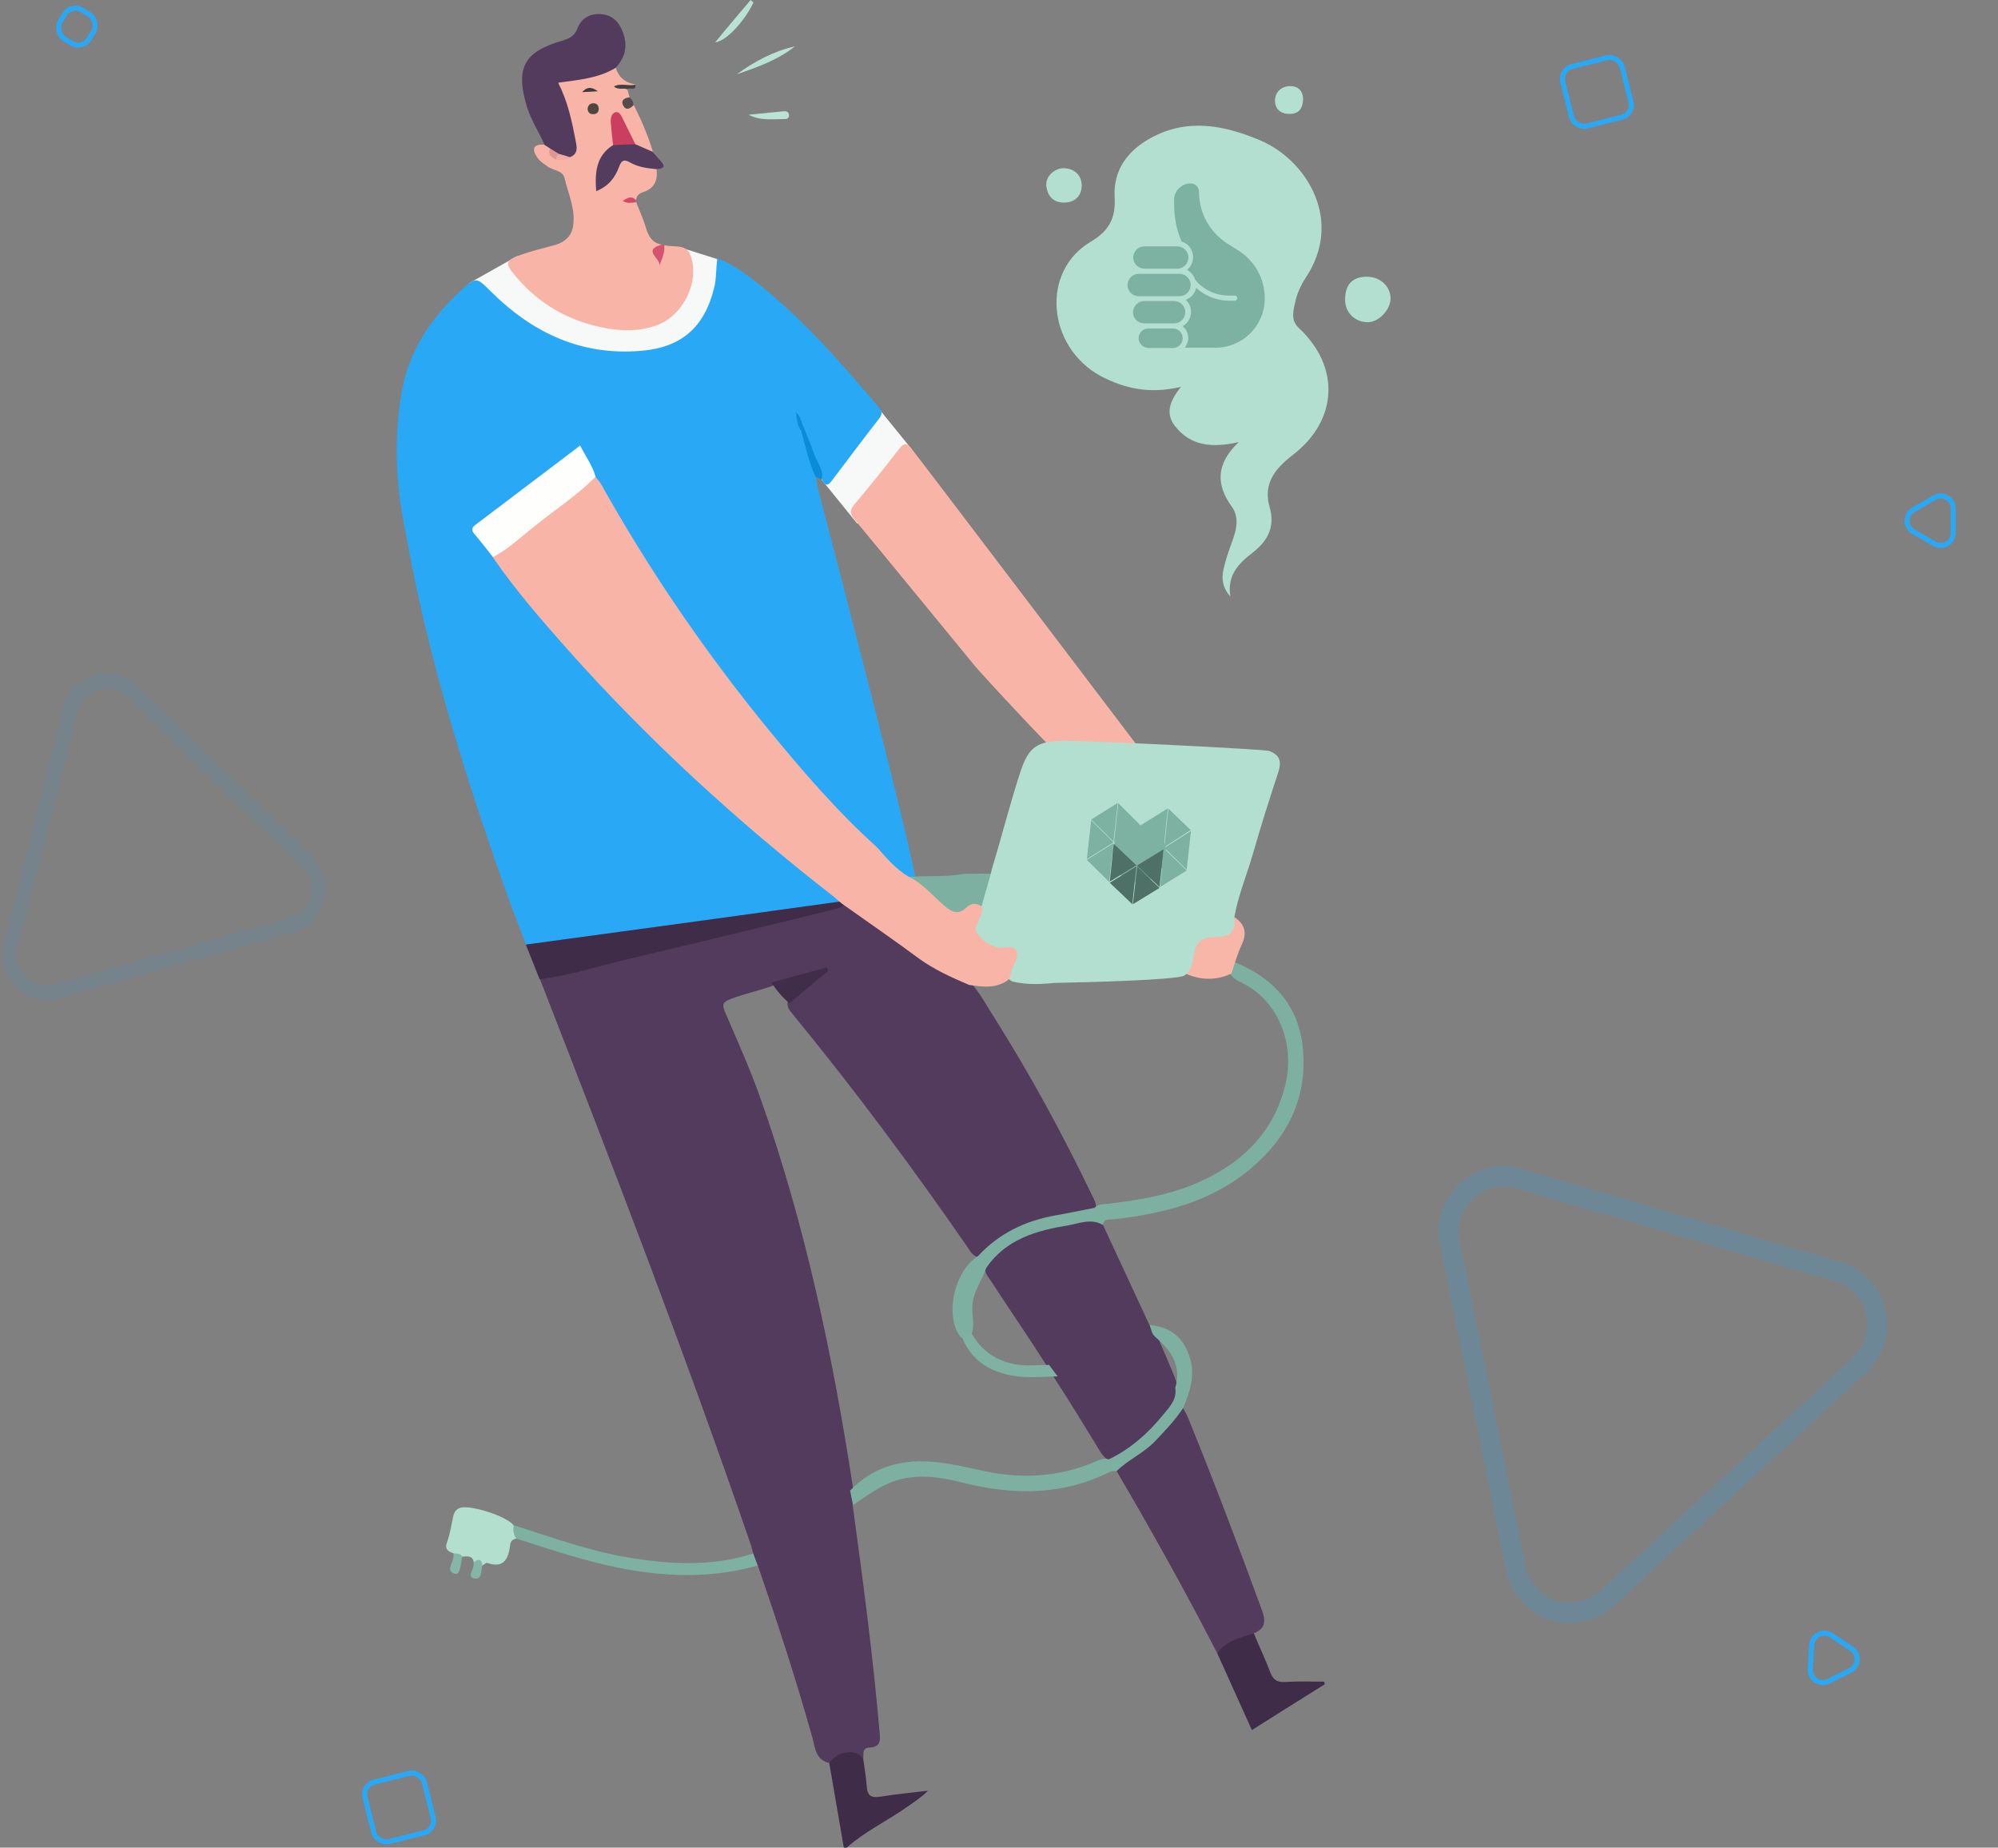 <svg width="398" height="368" viewBox="0 0 398 368" fill="none" xmlns="http://www.w3.org/2000/svg"><rect x="0" y="0" width="398" height="368" fill="#808080" stroke="none"/><path d="M385.327 99.127C386.994 98.165 389.077 99.368 389.077 101.292L389.077 106.141C389.077 108.066 386.994 109.269 385.327 108.307L381.127 105.882C379.461 104.92 379.461 102.514 381.127 101.552L385.327 99.127Z" stroke="#29A9F5"/><path d="M360.901 327.622C361.019 325.701 363.172 324.628 364.777 325.691L368.82 328.369C370.424 329.432 370.276 331.833 368.554 332.691L364.213 334.853C362.49 335.711 360.485 334.383 360.603 332.462L360.901 327.622Z" stroke="#29A9F5"/><rect x="310.697" y="13.863" width="12.2" height="12.2" rx="2.5" transform="rotate(-14.036 310.697 13.863)" stroke="#29A9F5"/><rect x="72.101" y="355.558" width="12.2" height="12.2" rx="2.5" transform="rotate(-14.036 72.101 355.558)" stroke="#29A9F5"/><rect x="14.205" y="0.688" width="6.713" height="6.713" rx="2.5" transform="rotate(31.596 14.205 0.688)" stroke="#29A9F5"/><path opacity="0.2" d="M288.784 247.53C287.131 239.397 294.692 232.434 302.619 234.749L366.009 253.263C374.215 255.659 376.671 266.132 370.373 271.945L320.164 318.294C313.878 324.097 303.674 320.798 301.965 312.392L288.784 247.53Z" stroke="#29A9F5" stroke-width="4"/><path opacity="0.1" d="M11.408 197.435C5.877 199 0.707 193.964 2.131 188.342L14.041 141.305C15.463 135.692 22.391 133.741 26.51 137.774L61.117 171.652C65.249 175.696 63.465 182.709 57.926 184.276L11.408 197.435Z" stroke="#29A9F5" stroke-width="3"/><path d="M142.797 51.578L136.304 49.526L122.576 57.163L103.038 51.008L93.411 56.422C93.411 56.422 95.006 65.256 95.348 65.826C95.69 66.396 116.652 78.251 123.487 77.453C130.323 76.655 139.038 78.421 141.772 76.028C144.506 73.691 149.405 61.609 149.291 59.614C149.177 57.619 142.797 51.578 142.797 51.578Z" fill="#F7F8F8"/><path d="M181.532 89.364L174.07 80.188L163.646 95.519L170.766 104.296L181.532 89.364Z" fill="#F7F8F8"/><path d="M80.937 106.747C85.266 131.026 92.614 154.392 100.816 177.588C102.07 181.122 103.494 184.655 104.804 188.189C107.652 189.272 110.386 188.132 113.12 187.79C130.266 185.567 147.411 183.231 164.557 181.008C165.24 180.894 165.867 180.78 166.437 180.438C168.089 178.899 166.551 178.044 165.582 177.303C160.228 173.2 155.158 168.869 150.032 164.537C138.07 154.335 126.962 143.336 116.31 131.766C110.101 125.041 104.234 117.974 98.652 110.679C93.696 104.239 94.095 106.006 99.905 101.56C104.405 98.084 108.848 94.607 113.405 91.188C114.943 90.048 115.797 90.048 116.538 91.929C116.994 93.069 117.734 94.037 118.361 95.12C129.297 115.125 142.342 133.704 157.095 151.03C161.823 156.558 166.721 161.972 171.962 167.045C172.93 167.957 176.348 178.272 177.715 178.614C179.481 178.728 181.646 179.526 182.728 177.816C183.639 176.335 166.949 112.845 162.962 97.4C162.734 96.602 162.677 95.747 162.563 94.892C162.563 91.644 160.911 88.851 160 85.831C159.373 84.805 159.43 83.494 158.519 82.24C159.43 83.323 159.316 84.52 159.886 85.489C161.196 88.794 162.165 92.271 163.703 95.462C164.215 96.488 164.728 97.058 165.696 95.747C168.829 91.587 171.962 87.426 175.152 83.323C175.835 82.468 175.665 81.841 175.038 81.1C166.949 71.582 158.747 62.122 148.608 54.656C147.411 53.744 146.044 53.003 144.734 52.262C144.278 51.977 143.709 51.806 142.911 51.464C142.57 53.573 142.74 55.568 142.228 57.448C140.291 65.256 135.677 69.189 127.759 69.873C115.854 70.899 106.171 66.339 97.911 58.189C94.835 55.112 94.835 55.055 91.589 58.075C85.494 63.718 81.165 70.5 79.911 78.707C77.69 92.328 80.253 102.985 80.937 106.747Z" fill="#29A9F5"/><path d="M165.184 351.13C166.152 356.772 167.12 362.358 168.089 368C168.259 368 168.487 368 168.658 368C172.247 364.808 176.576 362.757 180.506 360.021C181.93 358.995 183.468 358.083 184.835 356.658C181.646 357.057 178.456 357.342 175.323 357.855C173.443 358.14 172.759 357.57 172.646 355.747C172.532 353.98 172.19 352.213 171.962 350.389C171.791 348.908 171.278 347.711 169.57 348.281C167.861 348.794 165.07 347.825 165.184 351.13Z" fill="#3F2C48"/><path d="M165.184 351.13C166.892 348.68 170.652 348.224 171.962 350.332C172.076 349.364 171.62 348.11 173.272 348.053C175.437 347.939 175.38 346.628 175.209 344.918C173.899 329.815 171.905 314.826 169.854 299.78C170.424 298.754 170.139 297.671 169.968 296.646C165.924 270.201 160.456 244.099 151.513 218.851C149.576 213.323 147.184 207.965 144.848 202.551C143.595 199.758 143.709 199.587 146.671 198.562C149.006 197.764 151.399 197.251 153.734 196.396C156.924 195.256 160.342 194.8 163.703 193.546C161.424 195.598 158.576 196.852 156.924 199.416C156.696 200.499 157.266 201.24 157.892 201.981C170.196 216.97 181.759 232.529 192.753 248.43C193.323 249.285 193.835 250.254 195.032 250.425C195.43 250.368 195.829 250.254 196.057 250.026C201.411 244.383 208.475 242.959 215.709 241.876C216.62 241.762 217.646 241.819 218.215 240.85C218.5 239.824 217.987 239.026 217.589 238.171C211.778 226.146 205.456 214.405 198.335 203.121C196.74 200.67 195.43 198.049 193.437 195.826C191.215 193.888 188.139 193.489 185.747 191.836C180.962 188.474 176.12 185.282 171.449 181.749C170.367 180.894 169.342 179.811 167.747 179.982C160 181.692 152.367 183.687 144.677 185.51C133 188.246 121.437 191.21 109.759 193.888C108.962 194.059 108.108 194.23 107.538 194.971C122.12 232.358 136.532 269.745 149.576 307.702C149.747 308.215 149.861 308.785 150.032 309.355C149.861 310.324 150.146 311.179 150.943 311.749C154.873 323.147 158.633 334.659 161.88 346.286C162.392 348.395 162.62 350.56 165.184 351.13Z" fill="#523B5D"/><path d="M235.247 77.054C232.968 79.903 232.114 82.354 234.051 84.862C237.184 88.851 241.456 89.25 246.753 88.053C242.196 92.385 242.196 96.545 245.386 100.934C246.753 102.871 246.411 105.094 245.671 107.203C245.044 108.969 244.361 110.793 243.905 112.617C243.335 114.669 243.221 116.72 245.101 118.829C244.361 114.555 246.81 112.161 249.487 110.109C252.563 107.716 254.044 104.923 252.905 100.991C251.538 96.26 254.101 93.24 257.519 90.618C266.519 83.722 267.032 73.064 258.715 65.313C257.063 63.775 257.633 61.894 257.975 60.298C258.316 58.588 259.114 56.821 260.082 55.34C267.772 43.827 260.196 31.802 250.968 27.926C243.791 24.906 236.443 23.481 229.152 27.527C224.709 29.978 221.747 33.797 222.032 39.211C222.259 43.257 221.12 45.879 217.247 48.159C207.278 54.086 208.589 68.961 219.127 74.831C223.968 77.396 228.981 78.535 235.247 77.054Z" fill="#B2DFCF"/><path d="M226.133 163.796C226.759 159.237 227.158 154.62 227.671 150.004C223.684 144.704 190.361 100.877 186.373 95.633C184.778 93.525 183.127 91.416 181.532 89.307C180.677 88.167 180.051 88.224 179.196 89.307C176.234 93.126 173.215 96.887 170.139 100.535C169.228 101.617 169.285 102.358 170.196 103.441C178.171 113.073 186.032 122.705 193.949 132.336C194.519 133.248 225.677 167.102 226.133 163.796Z" fill="#F8B5A7"/><path d="M228.924 263.818C225.848 257.207 222.772 250.539 219.696 243.928C219.184 242.788 218.101 242.617 217.076 242.731C211.095 243.244 205.285 244.383 200.215 247.803C198.563 248.886 197.082 250.254 196.228 252.134C196 253.502 196.968 254.414 197.595 255.44C201.184 260.968 204.943 266.383 208.475 271.968C209.044 272.88 209.614 273.792 210.184 274.703C212.975 278.978 215.595 283.309 218.272 287.641C219.013 288.838 219.582 290.148 220.892 290.889C221.69 291.06 222.373 290.718 223 290.319C227.215 287.755 230.69 284.449 233.538 280.403C234.392 279.149 235.133 277.838 234.677 276.185C233.481 272.823 232 269.517 230.576 266.269C230.177 265.243 229.722 264.445 228.924 263.818Z" fill="#523B5D"/><path d="M125.424 19.377C125.253 18.808 125.082 18.295 124.968 17.725C124.513 16.87 123.715 17.497 123.089 17.212C122.69 17.155 123.259 16.585 123.089 16.927C123.032 17.041 123.089 17.098 123.259 17.098C124.399 17.155 125.538 17.554 126.62 16.813C124.57 16.528 123.203 15.388 122.633 13.393C119.101 13.735 115.797 15.046 112.323 15.73C110.671 16.072 111.013 17.554 111.468 18.75C112.437 21.429 113.234 24.108 113.69 26.957C113.861 28.097 114.089 29.18 113.462 30.263C112.892 31.061 112.095 31.118 111.241 30.947C110.329 30.776 110.158 30.035 109.873 29.351C109.532 28.952 109.19 28.61 108.563 28.838C106.171 28.61 105.829 29.693 107.082 31.46C107.538 32.144 108.335 32.6 109.019 33.113C110.101 33.968 112.038 33.91 112.437 35.392C113.177 38.584 114.715 41.718 114.146 45.081C113.861 47.019 112.494 48.216 110.614 48.785C108.335 49.412 106.057 49.925 103.835 50.723C100.703 51.806 100.475 52.433 102.696 54.998C107.424 60.64 113.462 64.059 120.753 65.37C124.171 65.997 127.475 65.997 130.778 64.8C136.133 62.92 139.608 55.796 137.443 50.609C136.589 48.557 134.139 49.298 132.43 48.843C131.633 49.697 131.519 50.723 131.405 51.749C131.006 50.723 131.291 49.697 131.918 48.728C129.867 48.444 129.127 46.962 128.614 45.195C128.101 43.485 127.361 41.889 126.734 40.294C126.563 40.009 126.108 40.123 125.994 39.781C126.222 39.895 126.506 39.895 126.734 39.781C126.791 38.869 127.475 38.47 128.158 38.242C130.437 37.501 131.063 35.848 130.778 33.626C129.127 32.258 126.962 32.258 125.025 31.517C123.943 31.118 123.373 32.087 122.861 32.942C122.063 34.195 121.494 35.62 119.842 36.361C118.873 33.17 120.981 31.175 122.519 29.066C123.316 27.356 122.405 25.59 122.69 23.424C124.741 25.191 124.854 27.755 126.62 29.18C127.759 29.579 128.671 30.662 130.038 30.149C129.07 26.957 127.759 23.937 126.278 20.973C125.139 20.802 124.797 20.289 125.424 19.377Z" fill="#F8B5A7"/><path d="M222.43 292.998C229.437 304.966 236.158 316.992 242.481 329.302C244.759 327.763 247.608 327.136 249.772 325.313C252.165 324.287 252.165 322.862 251.31 320.525C246.639 307.759 241.797 294.993 236.671 282.397C236.386 281.713 235.987 281.03 235.646 280.403C231.316 284.563 227.101 288.781 222.373 292.485C222.316 292.542 222.373 292.827 222.43 292.998Z" fill="#523B5D"/><path d="M196.456 252.533C200.386 246.777 206.538 245.067 212.861 244.042C215.082 243.643 217.418 242.617 219.696 243.985C219.924 242.56 221.063 242.959 221.918 242.845C231.829 241.705 241.285 239.368 249.146 232.757C256.722 226.374 260.652 218.167 259.456 208.193C258.487 200.043 253.532 194.743 246.013 191.665C245.044 192.178 244.816 192.976 245.101 194.002C245.614 194.857 246.468 195.313 247.323 195.712C254.956 199.416 258.032 208.421 255.981 216.286C253.475 226.203 246.696 232.244 237.525 236.006C232.114 238.171 226.418 239.083 220.665 239.767C219.753 239.881 218.728 239.767 218.044 240.565C215.367 241.078 212.747 241.648 210.07 242.104C204.146 243.187 198.962 245.694 194.861 250.14C190.019 253.16 188.082 262.165 191.386 266.383C192.468 266.724 193.209 266.44 193.665 265.357C194.177 263.533 193.494 261.652 193.722 259.771C193.949 257.093 195.658 254.984 196.456 252.533Z" fill="#7DB0A1"/><path d="M108.506 28.895C108.848 29.123 109.247 29.351 109.589 29.579C109.93 30.32 110.614 30.776 111.297 31.118C112.038 31.403 112.778 31.688 113.576 31.289C115.285 30.605 114.886 29.18 114.658 27.983C113.918 24.108 113.12 20.289 111.184 16.471C115.228 15.901 119.215 15.616 122.633 13.507C124.854 11.171 125.082 8.492 123.772 5.699C122.918 3.875 121.437 2.793 119.272 2.793C117.278 2.793 115.74 3.818 115.057 5.585C114.487 7.124 113.519 7.637 112.038 8.093C104.291 10.316 102.639 13.564 104.975 21.315C105.829 23.994 107.367 26.331 108.506 28.895Z" fill="#523B5D"/><path d="M222.43 292.998C224.766 290.718 227.842 289.407 230.12 287.014C232.114 284.905 234.108 282.853 235.703 280.403C237.013 277.211 238.095 274.02 237.07 270.543C235.816 266.44 233.31 264.331 228.981 263.875C229.323 264.673 229.38 265.642 230.12 266.269C233.253 268.947 235.418 271.968 234.108 276.413C234.506 278.75 232.911 280.289 231.658 281.827C228.696 285.475 225.222 288.553 220.892 290.661C219.81 290.319 218.842 290.832 217.93 291.231C210.81 294.195 203.519 294.594 196.057 292.998C192.924 292.314 189.791 291.573 186.601 291.231C179.994 290.49 174.07 291.972 169.342 296.873C169.513 297.842 169.741 298.811 169.911 299.78C173.329 297.443 176.633 294.936 180.962 294.309C184.835 293.739 188.538 294.48 192.127 295.392C202.152 297.842 211.892 297.842 221.291 293.055C221.633 292.941 222.032 292.998 222.43 292.998Z" fill="#7DB0A1"/><path d="M249.772 325.313C247.095 326.225 244.247 326.737 242.481 329.302C244.759 334.374 247.038 339.39 249.373 344.576C254.386 341.442 259.114 338.421 263.899 335.457C263.842 335.286 263.842 335.115 263.785 334.944C261.221 334.944 258.601 334.83 256.038 335.001C254.329 335.115 253.532 334.488 252.962 332.893C251.994 330.328 250.797 327.877 249.772 325.313Z" fill="#3F2C48"/><path d="M245.329 193.888C245.557 193.147 245.785 192.406 246.013 191.665C246.468 190.469 246.81 189.215 247.38 188.075C248.462 185.795 247.949 184.028 245.899 182.661C245.443 184.94 244.418 186.479 241.741 185.966C238.835 185.396 237.468 186.65 237.184 189.557C237.07 191.039 236.557 192.463 236.215 193.945C239.291 195.256 242.31 195.313 245.329 193.888Z" fill="#F8B6A8"/><path d="M267.943 59.671C267.943 62.236 269.823 64.117 272.386 64.174C274.551 64.231 276.886 61.837 277 59.557C277.057 57.049 274.892 55.055 272.158 55.112C269.367 55.169 267.943 56.708 267.943 59.671Z" fill="#B3DFD0"/><path d="M122.12 28.895C118.759 31.004 118.475 34.309 118.759 38.071C121.209 37.102 122.519 35.392 123.316 33.227C123.772 31.973 124.285 31.631 125.538 32.372C127.133 33.284 128.899 33.511 130.722 33.682C131.804 33.569 132.886 33.455 131.576 32.03C131.006 31.403 130.494 30.833 129.924 30.206C128.785 29.693 127.703 29.237 126.563 28.724C125.082 28.154 123.544 27.755 122.12 28.895Z" fill="#533C5D"/><path d="M211.835 40.351C214.171 40.408 215.481 38.926 215.481 36.931C215.481 35.107 214.228 33.626 212.063 33.511C210.127 33.398 208.247 35.107 208.418 36.988C208.646 38.926 209.671 40.294 211.835 40.351Z" fill="#B3DFD0"/><path d="M259.57 19.776C259.57 17.953 258.43 17.098 256.892 17.155C255.127 17.212 253.873 18.465 253.987 20.289C254.101 21.885 255.297 22.74 256.949 22.683C258.829 22.683 259.513 21.486 259.57 19.776Z" fill="#B4E0D1"/><path d="M146.728 14.818C150.829 13.393 154.93 11.968 158.348 9.233C154.076 10.202 150.259 12.253 146.728 14.818Z" fill="#BAE2D4"/><path d="M149.519 0C147.24 2.736 144.905 5.414 142.456 8.435C144.677 8.207 148.323 4.217 150.089 0.513C149.918 0.342 149.747 0.171 149.519 0Z" fill="#B8E2D3"/><path d="M159.601 85.831C160.456 88.908 161.082 92.043 162.449 94.949C162.848 95.12 163.247 95.291 163.646 95.519C164.158 93.638 162.848 92.271 162.278 90.675C161.652 88.851 160.854 87.027 160.171 85.261C159.658 85.147 159.373 85.261 159.601 85.831Z" fill="#0A8CD9"/><path d="M149.12 22.854C151.513 24.108 153.962 23.709 156.411 23.709C156.924 23.709 157.266 23.367 157.152 22.74C156.981 22.17 156.468 22.113 156.013 22.17C153.734 22.398 151.399 22.626 149.12 22.854Z" fill="#BBE3D5"/><path d="M131.804 48.728C127.816 49.811 131.69 51.521 131.348 52.889C131.861 51.578 132.487 50.267 132.316 48.843C132.146 48.785 131.975 48.785 131.804 48.728Z" fill="#D4536E"/><path d="M125.424 19.377C124.513 19.491 123.601 19.89 124.114 20.973C124.627 22.056 125.481 21.714 126.165 20.973C126.222 20.289 125.88 19.833 125.424 19.377Z" fill="#564D4A"/><path d="M126.563 16.87C125.196 17.212 123.715 16.471 122.291 17.212C123.146 18.01 124.114 17.44 124.968 17.782C125.424 17.269 126.677 18.295 126.563 16.87Z" fill="#424241"/><path d="M126.62 39.781C125.709 38.926 124.968 39.439 124.057 40.009C125.025 40.636 125.823 40.351 126.62 40.294C126.62 40.123 126.62 39.952 126.62 39.781Z" fill="#D24A67"/><path d="M107.481 195.028C113.462 194.344 119.215 192.406 125.025 191.039C138.354 187.904 151.684 184.655 165.013 181.407C166.095 181.122 167.234 181.065 168.089 180.21C168.203 179.412 167.804 179.355 167.177 179.583C158.804 180.723 150.373 181.92 142 183.06C129.582 184.769 117.165 186.422 104.747 188.132C105.658 190.469 106.57 192.748 107.481 195.028Z" fill="#3F2C48"/><path d="M150.943 311.805C150.658 311.008 150.316 310.21 150.032 309.412C141.829 312.09 133.456 311.577 125.139 310.21C117.278 308.899 109.873 306.163 102.297 303.77C101.443 304.909 101.614 305.821 102.867 306.448C110.842 309.013 118.759 311.691 127.133 312.945C135.165 314.142 143.082 314.028 150.943 311.805Z" fill="#7EB1A1"/><path d="M198.108 173.998C196.057 173.998 194.006 173.998 191.899 174.055C188.31 174.739 184.665 174.34 181.019 174.682C183.297 177.645 186.487 179.583 189.108 182.205C190.418 183.516 191.386 182.889 192.411 181.749C193.323 180.723 194.291 179.412 195.886 180.894C197.025 178.671 197.367 176.278 198.108 173.998Z" fill="#7DB0A0"/><path d="M252.734 149.548C250.285 149.149 218.101 147.553 212.006 147.553C206.538 147.61 204.886 148.693 203.177 153.993C201.127 160.263 199.532 166.703 197.595 173.029C197.082 175.423 196.228 177.759 195.658 180.096C195.544 180.381 195.487 180.609 195.43 180.894C195.259 181.692 195.146 182.49 194.861 183.231C194.576 184.199 194.177 185.111 194.405 186.137C195.316 188.132 197.025 189.272 199.076 189.329C201.753 189.386 201.81 190.526 201.013 192.52C200.614 193.546 200.158 194.743 201.639 195.484C204.43 196.168 207.278 196.054 210.07 195.769C216.62 195.655 233.823 195.199 235.873 194.344C237.468 193.261 237.582 191.495 237.867 189.899C238.323 187.619 239.462 186.593 241.854 186.65C245.215 186.65 246.127 185.624 245.899 182.604C246.639 178.329 248.348 174.34 249.544 170.179C251.139 164.651 252.848 159.18 254.671 153.709C255.354 151.543 254.842 150.289 252.734 149.548Z" fill="#B2DFCF"/><path d="M102.867 306.448C102.184 305.65 102.24 304.681 102.297 303.77C100.873 301.946 93.525 299.609 91.589 300.35C90.791 300.635 90.449 301.262 90.278 302.06C89.88 303.77 89.652 305.536 89.025 307.246C88.513 308.785 89.481 309.013 90.392 309.412C90.848 309.925 91.418 310.096 92.101 310.039C93.07 309.982 94.152 309.754 94.38 311.179C94.892 311.464 95.462 311.691 96.089 311.805C96.43 311.635 96.829 311.179 97.057 311.293C100.361 312.432 101.272 310.495 101.614 307.816C101.671 306.961 102.127 306.562 102.867 306.448Z" fill="#B3DFCF"/><path d="M92.101 310.039C91.703 309.355 91.019 309.412 90.392 309.412C90.392 309.526 90.335 309.583 90.335 309.697C90.506 311.008 88.57 312.945 90.62 313.458C91.76 313.743 91.76 311.293 92.101 310.039Z" fill="#85B6A7"/><path d="M194.861 182.547C194.747 183.687 192.354 184.769 194.747 186.023C194.975 185.054 195.203 184.085 195.373 183.117C195.658 182.547 195.316 182.433 194.861 182.547Z" fill="#B2DFCF"/><path d="M194.861 182.547C195.032 182.718 195.203 182.946 195.373 183.117C196.114 182.49 195.886 181.578 195.943 180.78C195.316 181.236 195.089 181.92 194.861 182.547Z" fill="#B2DFCF"/><path d="M96.089 311.748C95.918 310.438 95.234 310.495 94.38 311.122C94.38 311.236 94.323 311.293 94.323 311.407C94.551 312.432 92.899 313.971 94.38 314.37C96.145 314.769 95.747 312.774 96.089 311.748Z" fill="#84B5A6"/><path d="M166.892 179.298C167.12 179.526 167.405 179.697 167.633 179.925C172.759 183.573 178 187.163 183.07 190.925C186.146 193.147 189.563 194.686 193.038 196.168C195.829 196.567 198.563 196.966 201.013 195.028C201.184 194.572 201.354 194.116 201.411 193.66C201.753 192.178 203.063 190.697 202.437 189.386C201.753 187.961 199.873 189.101 198.563 188.702C196.968 188.246 195.715 187.334 194.747 186.023C193.778 184.826 194.918 183.915 195.089 182.889C195.43 182.433 195.487 181.806 195.658 181.236C195.772 180.894 195.658 180.552 195.316 180.381C194.69 180.039 193.665 179.697 192.696 180.609C190.816 182.376 189.62 181.692 187.968 180.267C185.69 178.329 183.81 175.936 181.019 174.625C178.513 173.143 176.633 170.977 174.753 168.812C166.778 161.63 159.829 153.538 153.051 145.274C140.519 129.943 129.354 113.643 119.671 96.317C119.386 95.861 118.987 95.405 118.646 95.006C116.196 95.633 114.715 97.742 112.778 99.11C108.506 102.187 104.462 105.55 100.304 108.799C99.506 109.425 98.595 109.995 98.196 111.021C102.696 117.575 107.937 123.56 113.177 129.487C129.184 147.439 146.785 163.568 165.753 178.329C166.152 178.614 166.494 178.956 166.892 179.298Z" fill="#F8B5A7"/><path d="M98.196 110.964C101.443 109.254 104.063 106.69 106.911 104.467C110.842 101.333 115.114 98.54 118.646 94.949C118.019 92.727 116.652 90.903 115.57 88.737C108.563 94.037 101.671 99.281 94.722 104.524C93.924 105.094 93.867 105.607 94.494 106.348C95.804 107.887 97 109.425 98.196 110.964Z" fill="#FEFEFD"/><path d="M159.601 85.831C159.772 85.66 160 85.432 160.171 85.261C159.601 84.349 159.715 83.095 158.519 82.069C158.747 83.551 158.804 84.805 159.601 85.831Z" fill="#0A8CD9"/><path d="M153.677 195.712C154.703 197.251 155.842 198.676 157.266 199.815C159.829 197.65 162.392 195.484 164.956 193.375C164.899 193.147 164.785 192.919 164.728 192.691C161.025 193.66 157.323 194.686 153.677 195.712Z" fill="#402D49"/><path d="M221.519 170.35C221.576 173.257 223.911 175.708 226.646 175.708C229.721 175.708 232.342 172.972 232.285 169.894C232.228 166.76 229.949 164.309 227.101 164.366C224.196 164.366 221.405 167.387 221.519 170.35Z" fill="#7DB1A1"/><path d="M208.987 271.854C206.481 271.854 203.918 272.196 201.411 271.569C197.595 270.6 194.918 268.377 193.209 264.901C193.152 265.984 192.468 266.269 191.557 266.212C193.665 271.455 197.88 273.621 203.12 274.191C205.627 274.418 208.19 274.191 210.696 274.134C210.07 273.336 209.5 272.595 208.987 271.854Z" fill="#7FB2A2"/><path d="M122.12 28.895C123.601 28.838 125.082 28.781 126.563 28.724C125.709 27.014 124.911 25.362 124.057 23.652C123.715 23.025 123.373 22.056 122.462 22.398C121.778 22.683 121.608 23.652 121.665 24.393C121.778 25.875 121.949 27.356 122.12 28.895Z" fill="#CB3E60"/><path d="M117.051 21.714C117.108 22.398 117.506 22.74 118.133 22.74C118.759 22.74 119.215 22.455 119.272 21.771C119.272 20.973 118.873 20.517 118.076 20.574C117.449 20.631 117.108 21.03 117.051 21.714Z" fill="#4D4744"/><path d="M111.354 30.662C110.785 30.32 110.215 29.978 109.589 29.579C108.962 30.833 109.93 31.289 110.728 31.802C111.127 31.46 111.354 31.118 111.354 30.662Z" fill="#DC9897"/><path d="M111.354 30.662C110.899 30.89 110.785 31.346 110.785 31.802C111.753 31.688 112.778 32.144 113.633 31.346C112.835 31.061 112.095 30.833 111.354 30.662Z" fill="#EFACA2"/><path d="M115.968 18.352C116.88 18.295 117.791 18.238 119.101 18.181C117.677 17.155 116.823 17.383 115.968 18.352Z" fill="#3C3C3A"/><path fill-rule="evenodd" clip-rule="evenodd" d="M225.563 180.096L226.361 172.573L221.063 175.822L225.563 180.096ZM221.063 175.594L226.361 172.345L221.861 168.071L221.063 175.594ZM225.677 180.096L230.975 176.847L226.532 172.573L225.677 180.096ZM226.475 172.402L230.975 176.676L231.772 169.153L226.475 172.402Z" fill="#4F7066"/><path fill-rule="evenodd" clip-rule="evenodd" d="M217.361 163.397L216.506 171.091L221.804 167.786L217.361 163.397ZM221.804 167.615L222.658 159.921L217.361 163.226L221.804 167.615ZM222.772 159.978L221.918 167.672L227.158 164.366L222.772 159.978ZM220.949 175.651L221.804 167.957L216.506 171.262L220.949 175.651ZM226.361 172.117L227.215 164.423L221.918 167.729L226.361 172.117ZM231.886 169.04L231.089 176.676L236.386 173.371L231.886 169.04ZM236.386 173.2L237.24 165.506L231.943 168.869L236.386 173.2ZM232.74 161.061L231.943 168.698L237.184 165.335L232.74 161.061ZM226.532 172.174L231.772 168.869L227.386 164.537L226.532 172.174ZM231.829 168.641L232.627 161.004L227.329 164.309L231.829 168.641Z" fill="#7DB1A1"/><path d="M226.816 67.365C226.816 66.282 227.671 65.427 228.753 65.427H233.652C234.734 65.427 235.589 66.282 235.589 67.365C235.589 68.448 234.734 69.303 233.652 69.303H228.753C227.671 69.246 226.816 68.391 226.816 67.365Z" fill="#7DB1A1"/><path d="M227.899 59.956H233.88C235.076 59.956 236.101 60.925 236.101 62.179C236.101 63.376 235.133 64.401 233.88 64.401H227.899C226.702 64.401 225.677 63.433 225.677 62.179C225.734 60.982 226.702 59.956 227.899 59.956Z" fill="#7DB1A1"/><path d="M226.816 54.542H234.962C236.158 54.542 237.184 55.511 237.184 56.764C237.184 57.961 236.215 58.987 234.962 58.987H226.816C225.62 58.987 224.595 58.018 224.595 56.764C224.652 55.511 225.62 54.542 226.816 54.542Z" fill="#7DB1A1"/><path d="M225.734 51.293C225.734 50.096 226.703 49.071 227.956 49.071H234.506C235.703 49.071 236.728 50.039 236.728 51.293C236.728 52.49 235.759 53.516 234.506 53.516H227.956C226.703 53.459 225.734 52.49 225.734 51.293Z" fill="#7DB1A1"/><path d="M233.88 39.838C233.88 38.014 235.361 36.532 237.184 36.532C238.095 36.532 238.835 37.273 238.835 38.185C238.835 42.516 241.057 46.392 244.646 48.614L246.639 49.868C249.943 51.92 251.937 55.511 251.937 59.443C251.937 64.857 247.551 69.246 242.139 69.246H235.987C237.07 67.992 236.899 66.054 235.589 64.971C237.525 63.889 237.81 61.21 236.215 59.728C237.24 59.329 238.038 58.474 238.266 57.334C240.089 58.987 242.424 59.899 244.873 59.899H245.956C246.24 59.899 246.468 59.671 246.468 59.386C246.468 59.101 246.24 58.873 245.956 58.873H244.759C242.196 58.873 239.747 57.733 238.095 55.739C237.81 54.884 237.24 54.143 236.443 53.744C238.494 52.091 237.867 48.843 235.361 48.102C234.108 45.138 233.88 42.687 233.88 39.838Z" fill="#7DB1A1"/></svg>